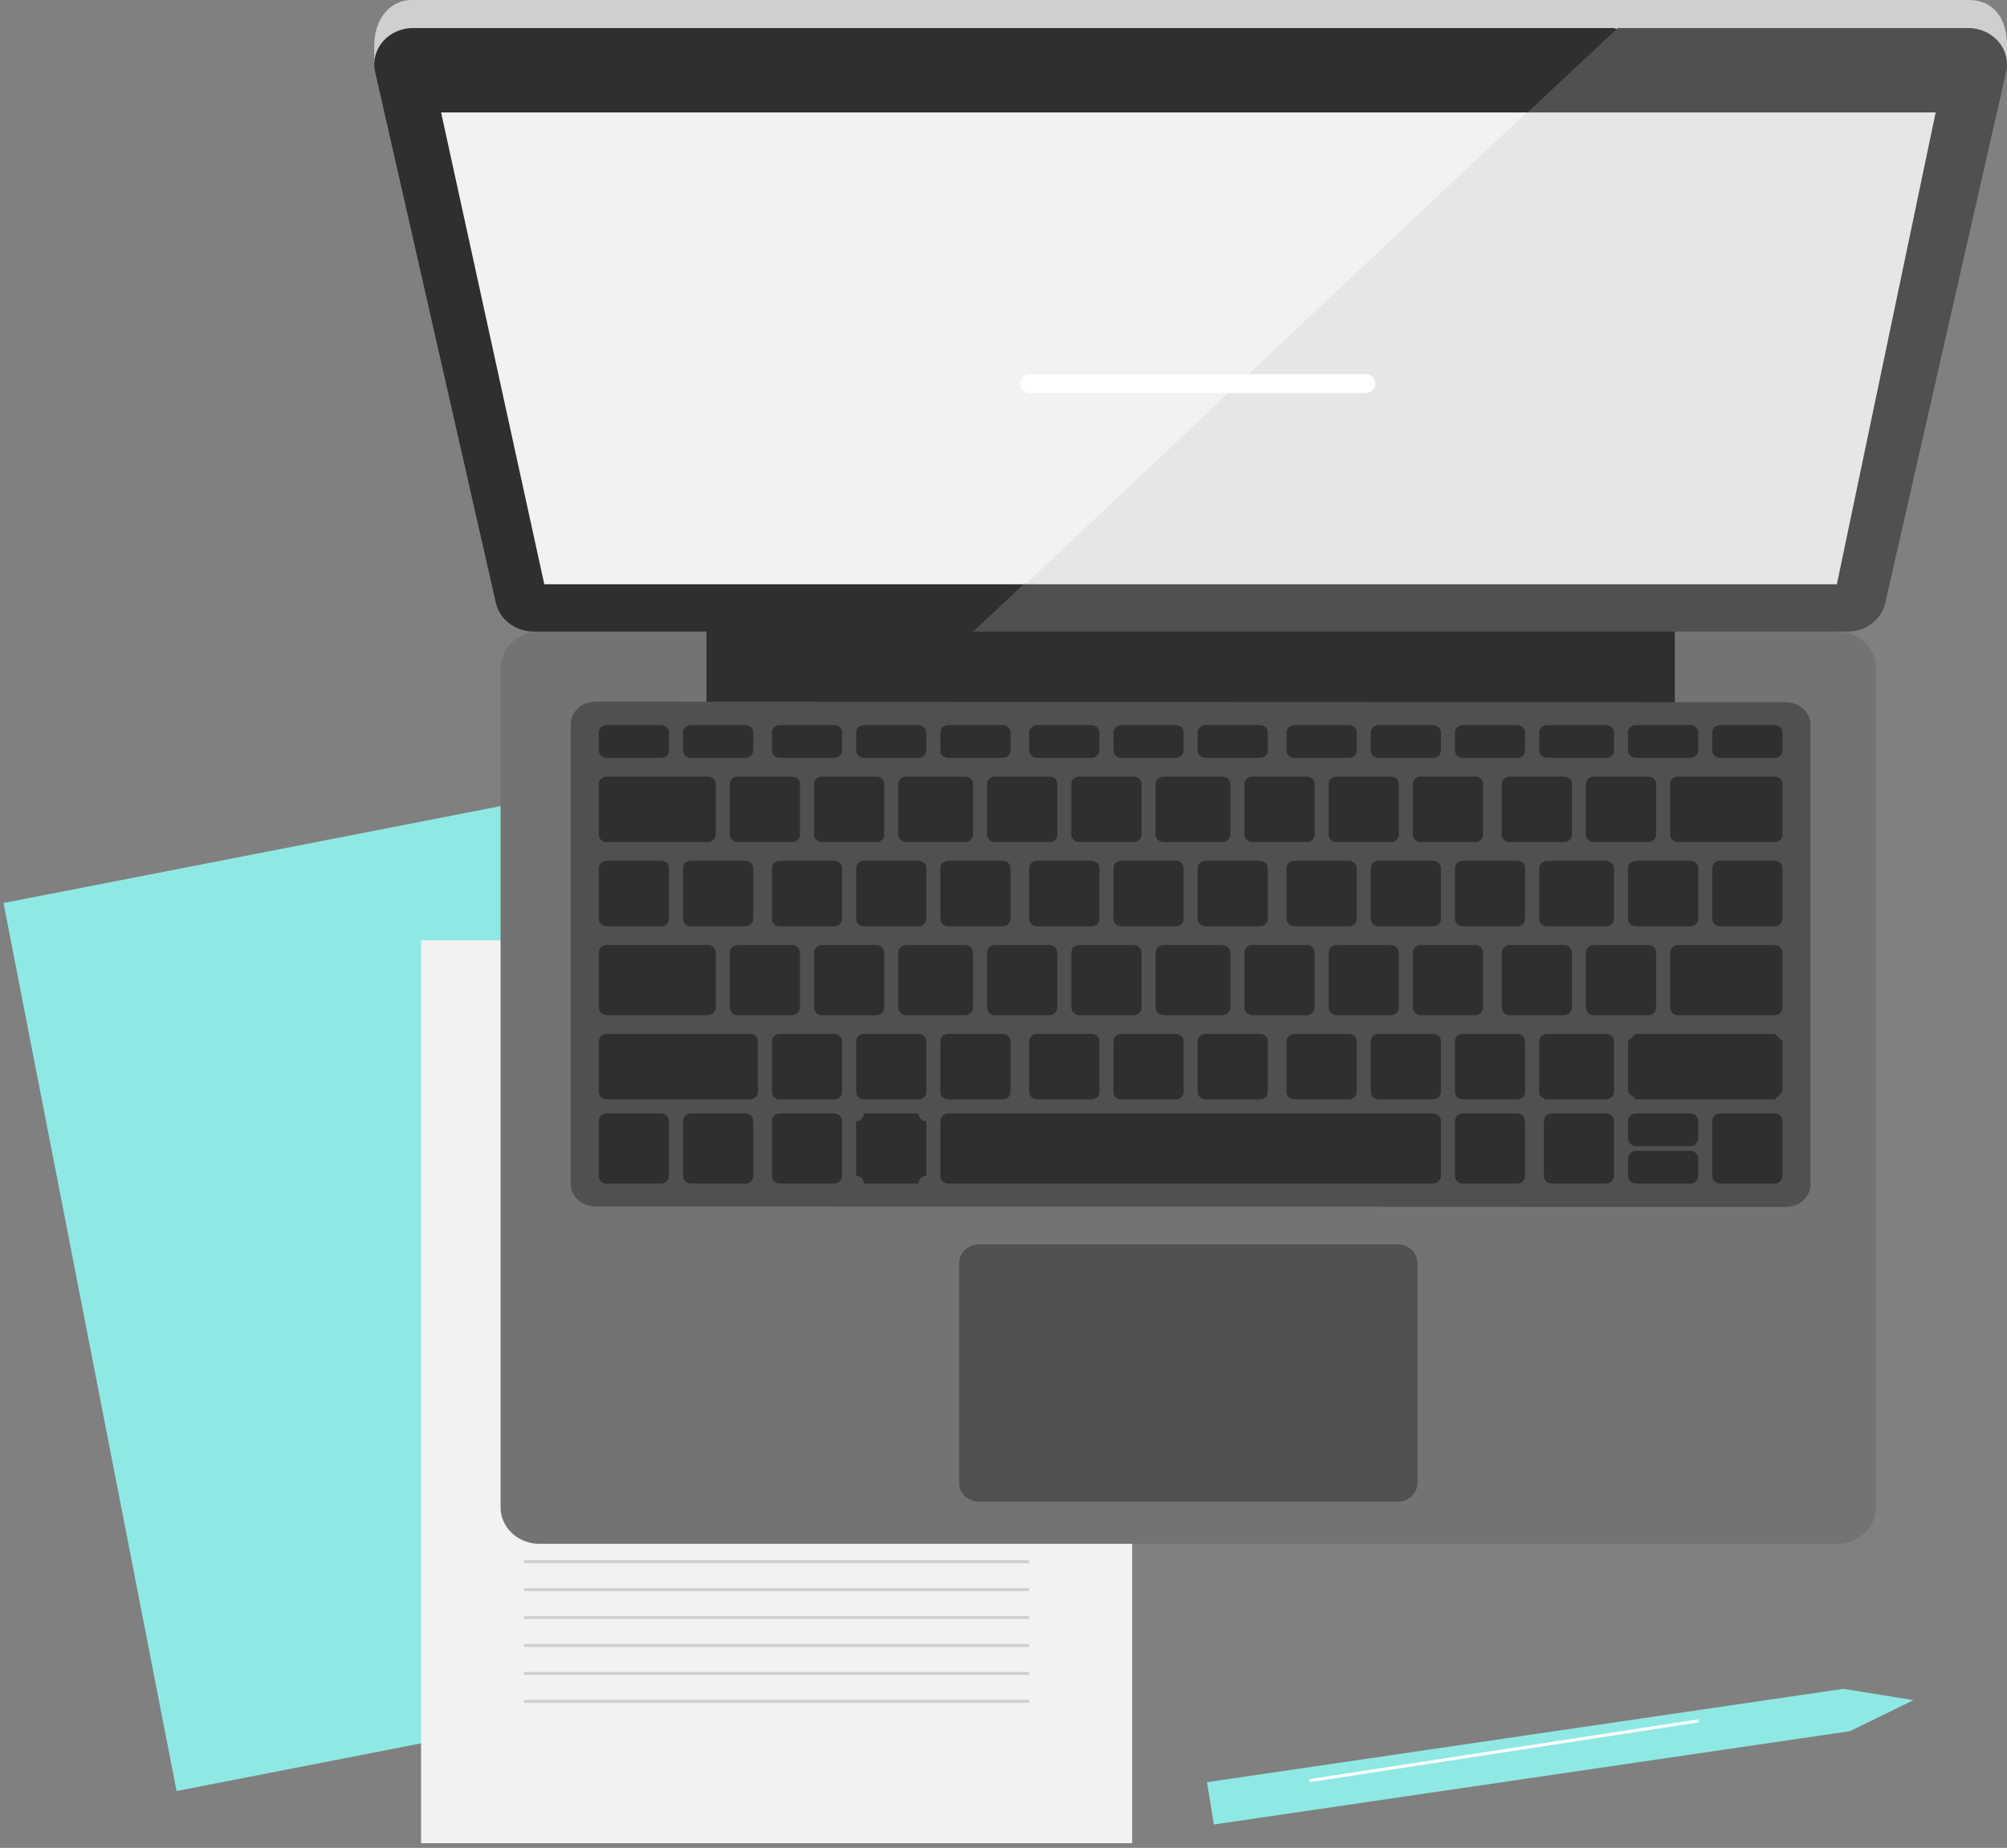 <svg width="429" height="395" xmlns="http://www.w3.org/2000/svg" xmlns:xlink="http://www.w3.org/1999/xlink" overflow="hidden"><rect width="100%" height="100%" fill="#808080" stroke="none"/><defs><clipPath id="clip0"><rect x="105" y="205" width="429" height="395"/></clipPath></defs><g clip-path="url(#clip0)" transform="translate(-105 -205)"><path d="M105.747 398.025 255.246 368.886 292.243 558.703 142.743 587.841Z" fill="#90E8E4" fill-rule="evenodd"/><path d="M195 406 347 406 347 599 195 599Z" fill="#F2F2F2" fill-rule="evenodd"/><path d="M325 569 217 569 217 568.351 325 568.351 325 569ZM325 562.381 217 562.381 217 563.03 325 563.03 325 562.381ZM325 556.41 217 556.41 217 557.059 325 557.059 325 556.41ZM325 550.44 217 550.44 217 551.089 325 551.089 325 550.44ZM325 544.469 217 544.469 217 545.118 325 545.118 325 544.469ZM325 538.499 217 538.499 217 539.148 325 539.148 325 538.499ZM325 532.528 217 532.528 217 533.177 325 533.177 325 532.528ZM325 526.558 217 526.558 217 527.207 325 527.207 325 526.558ZM325 520.587 217 520.587 217 521.236 325 521.236 325 520.587ZM325 514.617 217 514.617 217 515.266 325 515.266 325 514.617ZM325 508.646 217 508.646 217 509.295 325 509.295 325 508.646ZM325 502.676 217 502.676 217 503.324 325 503.324 325 502.676ZM325 496.705 217 496.705 217 497.354 325 497.354 325 496.705ZM325 490.734 217 490.734 217 491.383 325 491.383 325 490.734ZM325 484.764 217 484.764 217 485.413 325 485.413 325 484.764ZM325 478.794 217 478.794 217 479.442 325 479.442 325 478.794ZM325 472.823 217 472.823 217 473.472 325 473.472 325 472.823ZM325 466.853 217 466.853 217 467.501 325 467.501 325 466.853ZM325 460.882 217 460.882 217 461.531 325 461.531 325 460.882ZM325 454.912 217 454.912 217 455.561 325 455.561 325 454.912ZM325 448.941 217 448.941 217 449.59 325 449.59 325 448.941ZM325 442.971 217 442.971 217 443.619 325 443.619 325 442.971ZM325 437 217 437 217 437.649 325 437.649 325 437Z" fill="#CFCFCF" fill-rule="evenodd"/><path d="M500.453 575.047 364.461 595 363 585.953 498.993 566 514 568.414Z" fill="#90E8E4" fill-rule="evenodd"/><path d="M384.891 585.307 468.001 572.518 468.099 573.159 384.99 585.949Z" fill="#FFFFFF" fill-rule="evenodd"/><path d="M497.718 535 220.282 535C215.708 535 212 531.508 212 527.2L212 347.8C212 343.492 215.708 340 220.282 340L497.718 340C502.292 340 506 343.492 506 347.8L506 527.2C506 531.508 502.293 535 497.718 535Z" fill="#737373" fill-rule="evenodd"/><path d="M256 338 463 338 463 356 256 356Z" fill="#2F2F2F" fill-rule="evenodd"/><path d="M403.75 526 314.25 526C311.903 526 310 524.188 310 521.953L310 475.047C310 472.812 311.903 471 314.25 471L403.75 471C406.097 471 408 472.812 408 475.047L408 521.953C408 524.188 406.097 526 403.75 526Z" fill="#505050" fill-rule="evenodd"/><path d="M486.793 463 232.203 462.901C229.329 462.899 227 460.705 227 457.999L227 359.902C227 357.194 229.331 354.999 232.207 355L486.797 355.099C489.671 355.101 492 357.295 492 360.001L492 458.099C492 460.806 489.669 463.001 486.793 463Z" fill="#505050" fill-rule="evenodd"/><path d="M256.293 371 234.707 371C233.764 371 233 371.697 233 372.556L233 383.444C233 384.303 233.764 385 234.707 385L256.293 385C257.236 385 258 384.303 258 383.444L258 372.556C257.999 371.697 257.236 371 256.293 371Z" fill="#2F2F2F" fill-rule="evenodd"/><path d="M261 383.444 261 372.556C261 371.697 261.746 371 262.667 371L274.333 371C275.254 371 276 371.697 276 372.556L276 383.444C276 384.303 275.254 385 274.333 385L262.667 385C261.746 385 261 384.303 261 383.444Z" fill="#2F2F2F" fill-rule="evenodd"/><path d="M279 383.444 279 372.556C279 371.697 279.746 371 280.667 371L292.333 371C293.254 371 294 371.697 294 372.556L294 383.444C294 384.303 293.254 385 292.333 385L280.667 385C279.746 385 279 384.303 279 383.444Z" fill="#2F2F2F" fill-rule="evenodd"/><path d="M297 383.444 297 372.556C297 371.697 297.796 371 298.778 371L311.222 371C312.204 371 313 371.697 313 372.556L313 383.444C313 384.303 312.204 385 311.222 385L298.777 385C297.795 385 297 384.303 297 383.444Z" fill="#2F2F2F" fill-rule="evenodd"/><path d="M316 383.444 316 372.556C316 371.697 316.746 371 317.667 371L329.333 371C330.254 371 331 371.697 331 372.556L331 383.444C331 384.303 330.254 385 329.333 385L317.667 385C316.746 385 316 384.303 316 383.444Z" fill="#2F2F2F" fill-rule="evenodd"/><path d="M334 383.444 334 372.556C334 371.697 334.746 371 335.667 371L347.333 371C348.254 371 349 371.697 349 372.556L349 383.444C349 384.303 348.254 385 347.333 385L335.667 385C334.746 385 334 384.303 334 383.444Z" fill="#2F2F2F" fill-rule="evenodd"/><path d="M352 383.444 352 372.556C352 371.697 352.796 371 353.778 371L366.222 371C367.204 371 368 371.697 368 372.556L368 383.444C368 384.303 367.204 385 366.222 385L353.778 385C352.796 385 352 384.303 352 383.444Z" fill="#2F2F2F" fill-rule="evenodd"/><path d="M371 383.444 371 372.556C371 371.697 371.746 371 372.667 371L384.333 371C385.254 371 386 371.697 386 372.556L386 383.444C386 384.303 385.254 385 384.333 385L372.667 385C371.746 385 371 384.303 371 383.444Z" fill="#2F2F2F" fill-rule="evenodd"/><path d="M389 383.444 389 372.556C389 371.697 389.746 371 390.667 371L402.333 371C403.254 371 404 371.697 404 372.556L404 383.444C404 384.303 403.254 385 402.333 385L390.667 385C389.746 385 389 384.303 389 383.444Z" fill="#2F2F2F" fill-rule="evenodd"/><path d="M407 383.444 407 372.556C407 371.697 407.746 371 408.667 371L420.333 371C421.254 371 422 371.697 422 372.556L422 383.444C422 384.303 421.254 385 420.333 385L408.667 385C407.746 385 407 384.303 407 383.444Z" fill="#2F2F2F" fill-rule="evenodd"/><path d="M426 383.444 426 372.556C426 371.697 426.746 371 427.667 371L439.333 371C440.254 371 441 371.697 441 372.556L441 383.444C441 384.303 440.254 385 439.333 385L427.667 385C426.746 385 426 384.303 426 383.444Z" fill="#2F2F2F" fill-rule="evenodd"/><path d="M444 383.444 444 372.556C444 371.697 444.746 371 445.667 371L457.333 371C458.254 371 459 371.697 459 372.556L459 383.444C459 384.303 458.254 385 457.333 385L445.667 385C444.746 385 444 384.303 444 383.444Z" fill="#2F2F2F" fill-rule="evenodd"/><path d="M246.333 403 234.667 403C233.746 403 233 402.303 233 401.444L233 390.556C233 389.697 233.746 389 234.667 389L246.333 389C247.254 389 248 389.697 248 390.556L248 401.444C247.999 402.303 247.253 403 246.333 403Z" fill="#2F2F2F" fill-rule="evenodd"/><path d="M251 401.444 251 390.556C251 389.697 251.746 389 252.667 389L264.333 389C265.254 389 266 389.697 266 390.556L266 401.444C266 402.303 265.254 403 264.333 403L252.667 403C251.746 403 251 402.303 251 401.444Z" fill="#2F2F2F" fill-rule="evenodd"/><path d="M270 401.444 270 390.556C270 389.697 270.746 389 271.667 389L283.333 389C284.254 389 285 389.697 285 390.556L285 401.444C285 402.303 284.254 403 283.333 403L271.667 403C270.746 403 270 402.303 270 401.444Z" fill="#2F2F2F" fill-rule="evenodd"/><path d="M288 401.444 288 390.556C288 389.697 288.746 389 289.667 389L301.333 389C302.254 389 303 389.697 303 390.556L303 401.444C303 402.303 302.254 403 301.333 403L289.667 403C288.746 403 288 402.303 288 401.444Z" fill="#2F2F2F" fill-rule="evenodd"/><path d="M306 401.444 306 390.556C306 389.697 306.746 389 307.667 389L319.333 389C320.254 389 321 389.697 321 390.556L321 401.444C321 402.303 320.254 403 319.333 403L307.667 403C306.746 403 306 402.303 306 401.444Z" fill="#2F2F2F" fill-rule="evenodd"/><path d="M325 401.444 325 390.556C325 389.697 325.746 389 326.667 389L338.333 389C339.254 389 340 389.697 340 390.556L340 401.444C340 402.303 339.254 403 338.333 403L326.667 403C325.746 403 325 402.303 325 401.444Z" fill="#2F2F2F" fill-rule="evenodd"/><path d="M343 401.444 343 390.556C343 389.697 343.746 389 344.667 389L356.333 389C357.254 389 358 389.697 358 390.556L358 401.444C358 402.303 357.254 403 356.333 403L344.667 403C343.746 403 343 402.303 343 401.444Z" fill="#2F2F2F" fill-rule="evenodd"/><path d="M361 401.444 361 390.556C361 389.697 361.746 389 362.667 389L374.333 389C375.254 389 376 389.697 376 390.556L376 401.444C376 402.303 375.254 403 374.333 403L362.667 403C361.746 403 361 402.303 361 401.444Z" fill="#2F2F2F" fill-rule="evenodd"/><path d="M380 401.444 380 390.556C380 389.697 380.746 389 381.667 389L393.333 389C394.254 389 395 389.697 395 390.556L395 401.444C395 402.303 394.254 403 393.333 403L381.667 403C380.746 403 380 402.303 380 401.444Z" fill="#2F2F2F" fill-rule="evenodd"/><path d="M398 401.444 398 390.556C398 389.697 398.746 389 399.667 389L411.333 389C412.254 389 413 389.697 413 390.556L413 401.444C413 402.303 412.254 403 411.333 403L399.667 403C398.746 403 398 402.303 398 401.444Z" fill="#2F2F2F" fill-rule="evenodd"/><path d="M416 401.444 416 390.556C416 389.697 416.746 389 417.667 389L429.333 389C430.254 389 431 389.697 431 390.556L431 401.444C431 402.303 430.254 403 429.333 403L417.667 403C416.746 403 416 402.303 416 401.444Z" fill="#2F2F2F" fill-rule="evenodd"/><path d="M434 401.444 434 390.556C434 389.697 434.796 389 435.778 389L448.222 389C449.204 389 450 389.697 450 390.556L450 401.444C450 402.303 449.204 403 448.222 403L435.778 403C434.796 403 434 402.303 434 401.444Z" fill="#2F2F2F" fill-rule="evenodd"/><path d="M453 401.444 453 390.556C453 389.697 453.746 389 454.667 389L466.333 389C467.254 389 468 389.697 468 390.556L468 401.444C468 402.303 467.254 403 466.333 403L454.667 403C453.746 403 453 402.303 453 401.444Z" fill="#2F2F2F" fill-rule="evenodd"/><path d="M484.333 403 472.667 403C471.746 403 471 402.303 471 401.444L471 390.556C471 389.697 471.746 389 472.667 389L484.333 389C485.254 389 486 389.697 486 390.556L486 401.444C486 402.303 485.254 403 484.333 403Z" fill="#2F2F2F" fill-rule="evenodd"/><path d="M246.333 367 234.667 367C233.746 367 233 366.303 233 365.444L233 361.556C233 360.697 233.746 360 234.667 360L246.333 360C247.254 360 248 360.697 248 361.556L248 365.444C247.999 366.303 247.253 367 246.333 367Z" fill="#2F2F2F" fill-rule="evenodd"/><path d="M251 365.444 251 361.556C251 360.697 251.746 360 252.667 360L264.333 360C265.254 360 266 360.697 266 361.556L266 365.444C266 366.303 265.254 367 264.333 367L252.667 367C251.746 367 251 366.303 251 365.444Z" fill="#2F2F2F" fill-rule="evenodd"/><path d="M270 365.444 270 361.556C270 360.697 270.746 360 271.667 360L283.333 360C284.254 360 285 360.697 285 361.556L285 365.444C285 366.303 284.254 367 283.333 367L271.667 367C270.746 367 270 366.303 270 365.444Z" fill="#2F2F2F" fill-rule="evenodd"/><path d="M288 365.444 288 361.556C288 360.697 288.746 360 289.667 360L301.333 360C302.254 360 303 360.697 303 361.556L303 365.444C303 366.303 302.254 367 301.333 367L289.667 367C288.746 367 288 366.303 288 365.444Z" fill="#2F2F2F" fill-rule="evenodd"/><path d="M306 365.444 306 361.556C306 360.697 306.746 360 307.667 360L319.333 360C320.254 360 321 360.697 321 361.556L321 365.444C321 366.303 320.254 367 319.333 367L307.667 367C306.746 367 306 366.303 306 365.444Z" fill="#2F2F2F" fill-rule="evenodd"/><path d="M325 365.444 325 361.556C325 360.697 325.746 360 326.667 360L338.333 360C339.254 360 340 360.697 340 361.556L340 365.444C340 366.303 339.254 367 338.333 367L326.667 367C325.746 367 325 366.303 325 365.444Z" fill="#2F2F2F" fill-rule="evenodd"/><path d="M343 365.444 343 361.556C343 360.697 343.746 360 344.667 360L356.333 360C357.254 360 358 360.697 358 361.556L358 365.444C358 366.303 357.254 367 356.333 367L344.667 367C343.746 367 343 366.303 343 365.444Z" fill="#2F2F2F" fill-rule="evenodd"/><path d="M361 365.444 361 361.556C361 360.697 361.746 360 362.667 360L374.333 360C375.254 360 376 360.697 376 361.556L376 365.444C376 366.303 375.254 367 374.333 367L362.667 367C361.746 367 361 366.303 361 365.444Z" fill="#2F2F2F" fill-rule="evenodd"/><path d="M380 365.444 380 361.556C380 360.697 380.746 360 381.667 360L393.333 360C394.254 360 395 360.697 395 361.556L395 365.444C395 366.303 394.254 367 393.333 367L381.667 367C380.746 367 380 366.303 380 365.444Z" fill="#2F2F2F" fill-rule="evenodd"/><path d="M398 365.444 398 361.556C398 360.697 398.746 360 399.667 360L411.333 360C412.254 360 413 360.697 413 361.556L413 365.444C413 366.303 412.254 367 411.333 367L399.667 367C398.746 367 398 366.303 398 365.444Z" fill="#2F2F2F" fill-rule="evenodd"/><path d="M416 365.444 416 361.556C416 360.697 416.746 360 417.667 360L429.333 360C430.254 360 431 360.697 431 361.556L431 365.444C431 366.303 430.254 367 429.333 367L417.667 367C416.746 367 416 366.303 416 365.444Z" fill="#2F2F2F" fill-rule="evenodd"/><path d="M434 365.444 434 361.556C434 360.697 434.796 360 435.778 360L448.222 360C449.204 360 450 360.697 450 361.556L450 365.444C450 366.303 449.204 367 448.222 367L435.778 367C434.796 367 434 366.303 434 365.444Z" fill="#2F2F2F" fill-rule="evenodd"/><path d="M453 365.444 453 361.556C453 360.697 453.746 360 454.667 360L466.333 360C467.254 360 468 360.697 468 361.556L468 365.444C468 366.303 467.254 367 466.333 367L454.667 367C453.746 367 453 366.303 453 365.444Z" fill="#2F2F2F" fill-rule="evenodd"/><path d="M484.333 367 472.667 367C471.746 367 471 366.303 471 365.444L471 361.556C471 360.697 471.746 360 472.667 360L484.333 360C485.254 360 486 360.697 486 361.556L486 365.444C486 366.303 485.254 367 484.333 367Z" fill="#2F2F2F" fill-rule="evenodd"/><path d="M256.293 407 234.707 407C233.764 407 233 407.746 233 408.667L233 420.333C233 421.254 233.764 422 234.707 422L256.293 422C257.236 422 258 421.254 258 420.333L258 408.666C257.999 407.746 257.236 407 256.293 407Z" fill="#2F2F2F" fill-rule="evenodd"/><path d="M484.361 407 463.639 407C462.734 407 462 407.746 462 408.667L462 420.333C462 421.254 462.734 422 463.639 422L484.361 422C485.266 422 486 421.254 486 420.333L486 408.666C486 407.746 485.266 407 484.361 407Z" fill="#2F2F2F" fill-rule="evenodd"/><path d="M484.361 371 463.639 371C462.734 371 462 371.697 462 372.556L462 383.444C462 384.303 462.734 385 463.639 385L484.361 385C485.266 385 486 384.303 486 383.444L486 372.556C486 371.697 485.266 371 484.361 371Z" fill="#2F2F2F" fill-rule="evenodd"/><path d="M261 420.333 261 408.667C261 407.746 261.746 407 262.667 407L274.333 407C275.254 407 276 407.746 276 408.667L276 420.333C276 421.254 275.254 422 274.333 422L262.667 422C261.746 422 261 421.254 261 420.333Z" fill="#2F2F2F" fill-rule="evenodd"/><path d="M279 420.333 279 408.667C279 407.746 279.746 407 280.667 407L292.333 407C293.254 407 294 407.746 294 408.667L294 420.333C294 421.254 293.254 422 292.333 422L280.667 422C279.746 422 279 421.254 279 420.333Z" fill="#2F2F2F" fill-rule="evenodd"/><path d="M297 420.333 297 408.667C297 407.746 297.796 407 298.778 407L311.222 407C312.204 407 313 407.746 313 408.667L313 420.333C313 421.254 312.204 422 311.222 422L298.777 422C297.795 422 297 421.254 297 420.333Z" fill="#2F2F2F" fill-rule="evenodd"/><path d="M316 420.333 316 408.667C316 407.746 316.746 407 317.667 407L329.333 407C330.254 407 331 407.746 331 408.667L331 420.333C331 421.254 330.254 422 329.333 422L317.667 422C316.746 422 316 421.254 316 420.333Z" fill="#2F2F2F" fill-rule="evenodd"/><path d="M334 420.333 334 408.667C334 407.746 334.746 407 335.667 407L347.333 407C348.254 407 349 407.746 349 408.667L349 420.333C349 421.254 348.254 422 347.333 422L335.667 422C334.746 422 334 421.254 334 420.333Z" fill="#2F2F2F" fill-rule="evenodd"/><path d="M352 420.333 352 408.667C352 407.746 352.796 407 353.778 407L366.222 407C367.204 407 368 407.746 368 408.667L368 420.333C368 421.254 367.204 422 366.222 422L353.778 422C352.796 422 352 421.254 352 420.333Z" fill="#2F2F2F" fill-rule="evenodd"/><path d="M371 420.333 371 408.667C371 407.746 371.746 407 372.667 407L384.333 407C385.254 407 386 407.746 386 408.667L386 420.333C386 421.254 385.254 422 384.333 422L372.667 422C371.746 422 371 421.254 371 420.333Z" fill="#2F2F2F" fill-rule="evenodd"/><path d="M389 420.333 389 408.667C389 407.746 389.746 407 390.667 407L402.333 407C403.254 407 404 407.746 404 408.667L404 420.333C404 421.254 403.254 422 402.333 422L390.667 422C389.746 422 389 421.254 389 420.333Z" fill="#2F2F2F" fill-rule="evenodd"/><path d="M407 420.333 407 408.667C407 407.746 407.746 407 408.667 407L420.333 407C421.254 407 422 407.746 422 408.667L422 420.333C422 421.254 421.254 422 420.333 422L408.667 422C407.746 422 407 421.254 407 420.333Z" fill="#2F2F2F" fill-rule="evenodd"/><path d="M426 420.333 426 408.667C426 407.746 426.746 407 427.667 407L439.333 407C440.254 407 441 407.746 441 408.667L441 420.333C441 421.254 440.254 422 439.333 422L427.667 422C426.746 422 426 421.254 426 420.333Z" fill="#2F2F2F" fill-rule="evenodd"/><path d="M444 420.333 444 408.667C444 407.746 444.746 407 445.667 407L457.333 407C458.254 407 459 407.746 459 408.667L459 420.333C459 421.254 458.254 422 457.333 422L445.667 422C444.746 422 444 421.254 444 420.333Z" fill="#2F2F2F" fill-rule="evenodd"/><path d="M265.297 440 234.703 440C233.762 440 233 439.303 233 438.444L233 427.556C233 426.697 233.762 426 234.703 426L265.297 426C266.238 426 267 426.697 267 427.556L267 438.444C267 439.303 266.238 440 265.297 440Z" fill="#2F2F2F" fill-rule="evenodd"/><path d="M270 438.444 270 427.556C270 426.697 270.746 426 271.667 426L283.333 426C284.254 426 285 426.697 285 427.556L285 438.444C285 439.303 284.254 440 283.333 440L271.667 440C270.746 440 270 439.303 270 438.444Z" fill="#2F2F2F" fill-rule="evenodd"/><path d="M288 438.444 288 427.556C288 426.697 288.746 426 289.667 426L301.333 426C302.254 426 303 426.697 303 427.556L303 438.444C303 439.303 302.254 440 301.333 440L289.667 440C288.746 440 288 439.303 288 438.444Z" fill="#2F2F2F" fill-rule="evenodd"/><path d="M306 438.444 306 427.556C306 426.697 306.746 426 307.667 426L319.333 426C320.254 426 321 426.697 321 427.556L321 438.444C321 439.303 320.254 440 319.333 440L307.667 440C306.746 440 306 439.303 306 438.444Z" fill="#2F2F2F" fill-rule="evenodd"/><path d="M325 438.444 325 427.556C325 426.697 325.746 426 326.667 426L338.333 426C339.254 426 340 426.697 340 427.556L340 438.444C340 439.303 339.254 440 338.333 440L326.667 440C325.746 440 325 439.303 325 438.444Z" fill="#2F2F2F" fill-rule="evenodd"/><path d="M343 438.444 343 427.556C343 426.697 343.746 426 344.667 426L356.333 426C357.254 426 358 426.697 358 427.556L358 438.444C358 439.303 357.254 440 356.333 440L344.667 440C343.746 440 343 439.303 343 438.444Z" fill="#2F2F2F" fill-rule="evenodd"/><path d="M361 438.444 361 427.556C361 426.697 361.746 426 362.667 426L374.333 426C375.254 426 376 426.697 376 427.556L376 438.444C376 439.303 375.254 440 374.333 440L362.667 440C361.746 440 361 439.303 361 438.444Z" fill="#2F2F2F" fill-rule="evenodd"/><path d="M380 438.444 380 427.556C380 426.697 380.746 426 381.667 426L393.333 426C394.254 426 395 426.697 395 427.556L395 438.444C395 439.303 394.254 440 393.333 440L381.667 440C380.746 440 380 439.303 380 438.444Z" fill="#2F2F2F" fill-rule="evenodd"/><path d="M398 438.444 398 427.556C398 426.697 398.746 426 399.667 426L411.333 426C412.254 426 413 426.697 413 427.556L413 438.444C413 439.303 412.254 440 411.333 440L399.667 440C398.746 440 398 439.303 398 438.444Z" fill="#2F2F2F" fill-rule="evenodd"/><path d="M416 438.444 416 427.556C416 426.697 416.746 426 417.667 426L429.333 426C430.254 426 431 426.697 431 427.556L431 438.444C431 439.303 430.254 440 429.333 440L417.667 440C416.746 440 416 439.303 416 438.444Z" fill="#2F2F2F" fill-rule="evenodd"/><path d="M434 438.444 434 427.556C434 426.697 434.796 426 435.778 426L448.222 426C449.204 426 450 426.697 450 427.556L450 438.444C450 439.303 449.204 440 448.222 440L435.778 440C434.796 440 434 439.303 434 438.444Z" fill="#2F2F2F" fill-rule="evenodd"/><path d="M453 438.444 453 427.556C453.649 426.948 454.013 426.607 454.662 426L484.338 426C484.987 426.607 485.351 426.948 486 427.556L486 438.444C485.351 439.052 484.987 439.393 484.338 440L454.662 440C454.013 439.393 453.649 439.052 453 438.444Z" fill="#2F2F2F" fill-rule="evenodd"/><path d="M246.333 458 234.667 458C233.746 458 233 457.254 233 456.333L233 444.667C233 443.746 233.746 443 234.667 443L246.333 443C247.254 443 248 443.746 248 444.667L248 456.333C247.999 457.254 247.253 458 246.333 458Z" fill="#2F2F2F" fill-rule="evenodd"/><path d="M251 456.333 251 444.667C251 443.746 251.746 443 252.667 443L264.333 443C265.254 443 266 443.746 266 444.667L266 456.333C266 457.254 265.254 458 264.333 458L252.667 458C251.746 458 251 457.254 251 456.333Z" fill="#2F2F2F" fill-rule="evenodd"/><path d="M270 456.333 270 444.667C270 443.746 270.746 443 271.667 443L283.333 443C284.254 443 285 443.746 285 444.667L285 456.333C285 457.254 284.254 458 283.333 458L271.667 458C270.746 458 270 457.254 270 456.333Z" fill="#2F2F2F" fill-rule="evenodd"/><path d="M288 456.333 288 444.667C288.921 444.667 289.667 443.921 289.667 443L301.333 443C301.333 443.921 302.08 444.667 303 444.667L303 456.333C302.08 456.333 301.333 457.08 301.333 458L289.667 458C289.667 457.08 288.921 456.333 288 456.333Z" fill="#2F2F2F" fill-rule="evenodd"/><path d="M306 456.333 306 444.667C306 443.746 306.753 443 307.681 443L411.319 443C412.248 443 413 443.746 413 444.667L413 456.333C413 457.254 412.248 458 411.319 458L307.68 458C306.752 458 306 457.254 306 456.333Z" fill="#2F2F2F" fill-rule="evenodd"/><path d="M416 456.333 416 444.667C416 443.746 416.746 443 417.667 443L429.333 443C430.254 443 431 443.746 431 444.667L431 456.333C431 457.254 430.254 458 429.333 458L417.667 458C416.746 458 416 457.254 416 456.333Z" fill="#2F2F2F" fill-rule="evenodd"/><path d="M435 456.333 435 444.667C435 443.746 435.746 443 436.667 443L448.333 443C449.254 443 450 443.746 450 444.667L450 456.333C450 457.254 449.254 458 448.333 458L436.667 458C435.746 458 435 457.254 435 456.333Z" fill="#2F2F2F" fill-rule="evenodd"/><path d="M471 456.333 471 444.667C471 443.746 471.746 443 472.667 443L484.333 443C485.254 443 486 443.746 486 444.667L486 456.333C486 457.254 485.254 458 484.333 458L472.667 458C471.746 458 471 457.254 471 456.333Z" fill="#2F2F2F" fill-rule="evenodd"/><path d="M466.333 450 454.667 450C453.746 450 453 449.235 453 448.292L453 444.709C453 443.765 453.746 443 454.667 443L466.333 443C467.254 443 468 443.765 468 444.709L468 448.292C468 449.235 467.254 450 466.333 450Z" fill="#2F2F2F" fill-rule="evenodd"/><path d="M466.333 458 454.667 458C453.746 458 453 457.235 453 456.292L453 452.709C453 451.765 453.746 451 454.667 451L466.333 451C467.254 451 468 451.765 468 452.709L468 456.292C468 457.235 467.254 458 466.333 458Z" fill="#2F2F2F" fill-rule="evenodd"/><path d="M185 218.333 185 214.654C185 209.667 187.843 205 193.113 205L525.887 205C531.157 205 534 209 534 214.654L534 219 185 218.333Z" fill="#CFCFCF" fill-rule="evenodd"/><path d="M220.588 331 324.762 331 435 228 198 228Z" fill="#F2F2F2" fill-rule="evenodd"/><path d="M499.55 331 521 228 432.402 228 323 331Z" fill="#E6E6E6" fill-rule="evenodd"/><path d="M221.341 329.887 199.285 229.036 432.076 229.036 451 211.305 449.951 211 193.266 211C188.009 211 184.09 215.538 185.184 220.354L210.996 333.871C211.809 337.445 215.178 340 219.078 340L313.644 340 324.437 329.888 221.341 329.888Z" fill="#2F2F2F" fill-rule="evenodd"/><path d="M525.728 211 450.782 211 431.518 229.037 518.751 229.037 497.632 329.888 323.801 329.888 313 340 499.897 340C503.8 340 507.172 337.445 507.985 333.871L533.815 220.354C534.912 215.538 530.988 211 525.728 211Z" fill="#505050" fill-rule="evenodd"/><path d="M396.927 289 325.073 289C323.928 289 323 288.105 323 287 323 285.895 323.928 285 325.073 285L396.927 285C398.072 285 399 285.895 399 287 399 288.105 398.072 289 396.927 289Z" fill="#FFFFFF" fill-rule="evenodd"/></g></svg>
